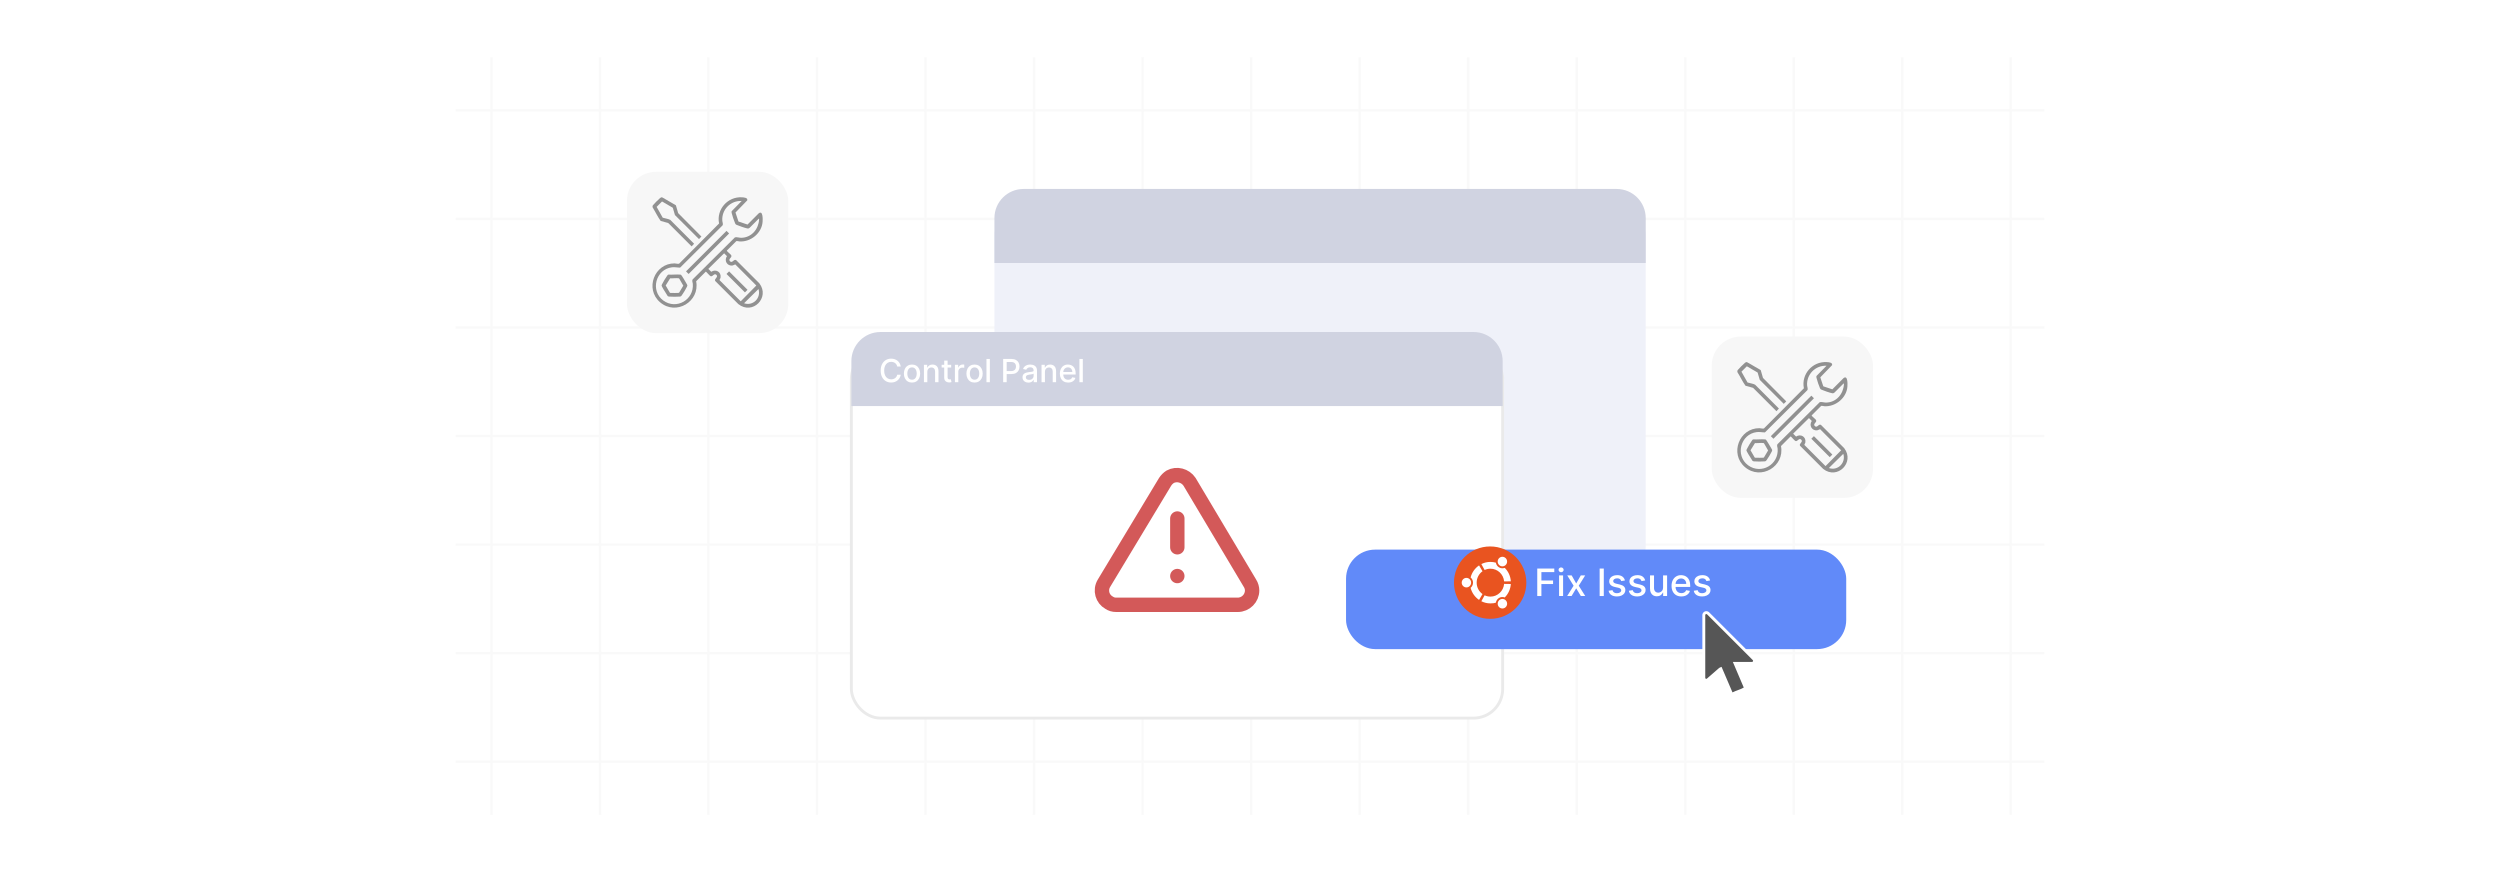 <?xml version="1.0" encoding="UTF-8"?><svg id="Layer_1" xmlns="http://www.w3.org/2000/svg" xmlns:xlink="http://www.w3.org/1999/xlink" viewBox="0 0 860 300"><defs><filter id="drop-shadow-1" x="327.282" y="56.338" width="253.68" height="156.48" filterUnits="userSpaceOnUse"><feOffset dx="0" dy="6.133"/><feGaussianBlur result="blur" stdDeviation="4.906"/><feFlood flood-color="#444" flood-opacity=".09"/><feComposite in2="blur" operator="in"/><feComposite in="SourceGraphic"/></filter><filter id="drop-shadow-2" x="277.602" y="105.058" width="254.64" height="157.44" filterUnits="userSpaceOnUse"><feOffset dx="0" dy="6.133"/><feGaussianBlur result="blur-2" stdDeviation="4.906"/><feFlood flood-color="#444" flood-opacity=".09"/><feComposite in2="blur-2" operator="in"/><feComposite in="SourceGraphic"/></filter><filter id="drop-shadow-3" x="449.154" y="175.09" width="199.92" height="62.16" filterUnits="userSpaceOnUse"><feOffset dx="0" dy="5.752"/><feGaussianBlur result="blur-3" stdDeviation="4.602"/><feFlood flood-color="#444" flood-opacity=".09"/><feComposite in2="blur-3" operator="in"/><feComposite in="SourceGraphic"/></filter></defs><g opacity=".27"><line x1="169.071" y1="19.687" x2="169.071" y2="280.313" fill="none" stroke="#eaeaea" stroke-miterlimit="10" stroke-width=".85"/><line x1="206.411" y1="19.687" x2="206.411" y2="280.313" fill="none" stroke="#eaeaea" stroke-miterlimit="10" stroke-width=".85"/><line x1="243.676" y1="19.687" x2="243.676" y2="280.313" fill="none" stroke="#eaeaea" stroke-miterlimit="10" stroke-width=".85"/><line x1="281.017" y1="19.687" x2="281.017" y2="280.313" fill="none" stroke="#eaeaea" stroke-miterlimit="10" stroke-width=".85"/><line x1="318.357" y1="19.687" x2="318.357" y2="280.313" fill="none" stroke="#eaeaea" stroke-miterlimit="10" stroke-width=".85"/><line x1="355.697" y1="19.687" x2="355.697" y2="280.313" fill="none" stroke="#eaeaea" stroke-miterlimit="10" stroke-width=".85"/><line x1="393.038" y1="19.687" x2="393.038" y2="280.313" fill="none" stroke="#eaeaea" stroke-miterlimit="10" stroke-width=".85"/><line x1="430.378" y1="19.687" x2="430.378" y2="280.313" fill="none" stroke="#eaeaea" stroke-miterlimit="10" stroke-width=".85"/><line x1="467.718" y1="19.687" x2="467.718" y2="280.313" fill="none" stroke="#eaeaea" stroke-miterlimit="10" stroke-width=".85"/><line x1="505.059" y1="19.687" x2="505.059" y2="280.313" fill="none" stroke="#eaeaea" stroke-miterlimit="10" stroke-width=".85"/><line x1="542.399" y1="19.687" x2="542.399" y2="280.313" fill="none" stroke="#eaeaea" stroke-miterlimit="10" stroke-width=".85"/><line x1="579.739" y1="19.687" x2="579.739" y2="280.313" fill="none" stroke="#eaeaea" stroke-miterlimit="10" stroke-width=".85"/><line x1="617.08" y1="19.687" x2="617.08" y2="280.313" fill="none" stroke="#eaeaea" stroke-miterlimit="10" stroke-width=".85"/><line x1="654.345" y1="19.687" x2="654.345" y2="280.313" fill="none" stroke="#eaeaea" stroke-miterlimit="10" stroke-width=".85"/><line x1="691.685" y1="19.687" x2="691.685" y2="280.313" fill="none" stroke="#eaeaea" stroke-miterlimit="10" stroke-width=".85"/><line x1="703.25" y1="37.979" x2="156.75" y2="37.979" fill="none" stroke="#eaeaea" stroke-miterlimit="10" stroke-width=".85"/><line x1="703.25" y1="75.319" x2="156.75" y2="75.319" fill="none" stroke="#eaeaea" stroke-miterlimit="10" stroke-width=".85"/><line x1="703.25" y1="112.66" x2="156.75" y2="112.66" fill="none" stroke="#eaeaea" stroke-miterlimit="10" stroke-width=".85"/><line x1="703.25" y1="150" x2="156.75" y2="150" fill="none" stroke="#eaeaea" stroke-miterlimit="10" stroke-width=".85"/><line x1="703.25" y1="187.34" x2="156.75" y2="187.34" fill="none" stroke="#eaeaea" stroke-miterlimit="10" stroke-width=".85"/><line x1="703.25" y1="224.681" x2="156.75" y2="224.681" fill="none" stroke="#eaeaea" stroke-miterlimit="10" stroke-width=".85"/><line x1="703.25" y1="262.021" x2="156.75" y2="262.021" fill="none" stroke="#eaeaea" stroke-miterlimit="10" stroke-width=".85"/></g><rect x="342.085" y="65.002" width="224.042" height="126.682" rx="10" ry="10" fill="#eff1f9" filter="url(#drop-shadow-1)"/><rect x="292.874" y="114.213" width="224.042" height="126.682" rx="10" ry="10" fill="#fff" filter="url(#drop-shadow-2)" stroke="#eaeaea" stroke-miterlimit="10"/><path d="M302.874,114.213h204.042c5.519,0,10,4.481,10,10v15.469h-224.042v-15.469c0-5.519,4.481-10,10-10Z" fill="#d0d3e1"/><path d="M352.085,65.002h204.042c5.519,0,10,4.481,10,10v15.469h-224.042v-15.469c0-5.519,4.481-10,10-10Z" fill="#d0d3e1"/><path d="M400.795,165.752l-21.029,34.884c-1.484,2.474-.495,5.443,1.732,6.68.742.495,1.484.742,2.474.742h41.811c2.721,0,4.948-2.227,4.948-4.948,0-.742-.247-1.732-.742-2.474l-20.782-34.884c-1.484-2.227-4.453-2.969-6.68-1.732-.742.495-1.237.99-1.732,1.732Z" fill="none" stroke="#d35959" stroke-linecap="round" stroke-linejoin="round" stroke-width="4.948"/><line x1="405" y1="178.37" x2="405" y2="188.266" fill="none" stroke="#d35959" stroke-linecap="round" stroke-linejoin="round" stroke-width="4.948"/><line x1="405" y1="198.162" x2="405" y2="198.162" fill="none" stroke="#d35959" stroke-linecap="round" stroke-linejoin="round" stroke-width="4.948"/><rect x="463.038" y="183.318" width="172.062" height="34.222" rx="10" ry="10" fill="#618af9" filter="url(#drop-shadow-3)"/><path d="M525.063,200.429c0,6.873-5.571,12.45-12.45,12.45s-12.45-5.578-12.45-12.45,5.571-12.45,12.45-12.45,12.45,5.571,12.45,12.45Z" fill="#e95420"/><path d="M504.449,198.789c-.896,0-1.619.74-1.619,1.643s.729,1.643,1.619,1.643,1.619-.74,1.619-1.643-.729-1.643-1.619-1.643ZM516.02,206.252c-.775.455-1.039,1.458-.594,2.245.448.786,1.437,1.056,2.216.601.775-.455,1.039-1.458.594-2.245-.455-.783-1.444-1.053-2.216-.601ZM507.971,200.432c0-1.626.793-3.059,2.013-3.924l-1.185-2.013c-1.419.961-2.469,2.43-2.913,4.148.509.423.836,1.071.836,1.789s-.327,1.366-.836,1.789c.438,1.718,1.494,3.187,2.913,4.148l1.185-2.013c-1.22-.868-2.013-2.301-2.013-3.924h0ZM512.702,195.634c2.476,0,4.503,1.921,4.713,4.375l2.312-.036c-.114-1.811-.893-3.433-2.092-4.628-.619.235-1.33.196-1.942-.16-.619-.363-1-.968-1.11-1.629-.601-.167-1.231-.26-1.882-.26-1.124,0-2.177.263-3.12.74l1.128,2.042c.601-.285,1.281-.445,1.988-.445h.004ZM512.702,205.231c-.711,0-1.391-.16-1.996-.445l-1.128,2.042c.939.473,2.003.74,3.12.74s1.281-.092,1.882-.26c.103-.658.491-1.266,1.11-1.629.612-.363,1.327-.395,1.942-.16,1.195-1.195,1.978-2.817,2.092-4.628l-2.312-.036c-.206,2.447-2.234,4.375-4.71,4.375h0ZM516.013,194.606c.775.455,1.764.185,2.216-.605.448-.786.181-1.789-.594-2.245-.775-.455-1.764-.185-2.216.601-.445.786-.174,1.789.594,2.245v.004Z" fill="#fff"/><rect x="481.683" y="195.58" width="153.418" height="10.79" fill="none"/><path d="M528.816,205.034v-9.454h5.862v1.228h-4.436v2.881h4.017v1.224h-4.017v4.122h-1.426Z" fill="#fff"/><path d="M537.019,196.849c-.24,0-.445-.081-.616-.243-.171-.161-.256-.354-.256-.579,0-.228.085-.422.256-.584.171-.161.376-.242.616-.242s.445.081.616.242c.171.162.256.354.256.579,0,.229-.085.423-.256.584-.171.162-.376.243-.616.243ZM536.322,205.034v-7.091h1.381v7.091h-1.381Z" fill="#fff"/><path d="M540.648,197.943l1.565,2.761,1.579-2.761h1.51l-2.211,3.545,2.229,3.546h-1.51l-1.598-2.649-1.593,2.649h-1.514l2.207-3.546-2.18-3.545h1.515Z" fill="#fff"/><path d="M551.704,195.58v9.454h-1.426v-9.454h1.426Z" fill="#fff"/><path d="M558.984,199.674l-1.251.222c-.052-.16-.135-.312-.247-.457-.112-.145-.264-.264-.454-.355-.191-.093-.43-.139-.716-.139-.391,0-.717.087-.979.261s-.393.398-.393.672c0,.236.088.428.263.572.176.144.459.263.85.355l1.127.259c.652.15,1.139.383,1.458.696.32.315.48.722.48,1.224,0,.425-.122.803-.367,1.134-.244.33-.585.59-1.02.777-.435.188-.94.282-1.513.282-.794,0-1.441-.171-1.943-.511s-.81-.824-.923-1.452l1.334-.203c.083.349.254.61.513.787.258.178.595.266,1.011.266.452,0,.814-.095,1.085-.283.271-.19.406-.421.406-.695,0-.222-.083-.407-.247-.559-.165-.15-.416-.265-.755-.342l-1.2-.263c-.662-.151-1.15-.391-1.466-.721-.315-.329-.474-.746-.474-1.251,0-.418.117-.784.352-1.099.233-.314.557-.56.969-.736.413-.177.885-.266,1.418-.266.766,0,1.369.166,1.81.497.44.33.731.772.872,1.327Z" fill="#fff"/><path d="M565.95,199.674l-1.251.222c-.052-.16-.135-.312-.247-.457-.112-.145-.264-.264-.454-.355-.191-.093-.43-.139-.716-.139-.391,0-.717.087-.979.261s-.393.398-.393.672c0,.236.088.428.263.572.176.144.459.263.85.355l1.127.259c.652.15,1.139.383,1.458.696.32.315.48.722.48,1.224,0,.425-.122.803-.367,1.134-.244.33-.585.59-1.02.777-.435.188-.94.282-1.513.282-.794,0-1.441-.171-1.943-.511s-.81-.824-.923-1.452l1.334-.203c.083.349.254.61.513.787.258.178.595.266,1.011.266.452,0,.814-.095,1.085-.283.271-.19.406-.421.406-.695,0-.222-.083-.407-.247-.559-.165-.15-.416-.265-.755-.342l-1.2-.263c-.662-.151-1.15-.391-1.466-.721-.315-.329-.474-.746-.474-1.251,0-.418.117-.784.352-1.099.233-.314.557-.56.969-.736.413-.177.885-.266,1.418-.266.766,0,1.369.166,1.81.497.44.33.731.772.872,1.327Z" fill="#fff"/><path d="M572.095,202.093v-4.15h1.385v7.091h-1.357v-1.228h-.073c-.164.378-.425.692-.783.943s-.804.377-1.336.377c-.456,0-.858-.102-1.207-.303-.35-.201-.624-.501-.822-.898-.198-.397-.298-.888-.298-1.473v-4.51h1.381v4.344c0,.483.134.868.401,1.154s.615.43,1.043.43c.259,0,.517-.065.773-.194.257-.129.471-.324.642-.586s.255-.594.252-.997Z" fill="#fff"/><path d="M578.387,205.177c-.699,0-1.3-.15-1.803-.45-.504-.301-.892-.724-1.164-1.27-.273-.547-.408-1.188-.408-1.923,0-.727.136-1.367.408-1.921s.654-.986,1.145-1.297c.49-.31,1.065-.467,1.724-.467.4,0,.788.066,1.164.199.375.132.712.34,1.011.623s.534.65.706,1.101c.173.451.259.998.259,1.642v.489h-5.637v-1.034h4.284c0-.363-.074-.685-.222-.967-.147-.282-.354-.504-.621-.667s-.578-.245-.935-.245c-.388,0-.726.095-1.014.284s-.509.435-.665.738c-.155.304-.232.632-.232.985v.809c0,.474.084.877.251,1.209.168.333.402.586.704.76s.654.261,1.058.261c.262,0,.5-.038.716-.113.215-.075.401-.189.559-.339.156-.151.276-.337.359-.559l1.307.235c-.104.385-.292.721-.56,1.009-.27.287-.606.511-1.012.669-.404.158-.865.238-1.382.238Z" fill="#fff"/><path d="M588.279,199.674l-1.251.222c-.052-.16-.135-.312-.247-.457-.112-.145-.264-.264-.454-.355-.191-.093-.43-.139-.716-.139-.391,0-.717.087-.979.261s-.393.398-.393.672c0,.236.088.428.263.572.176.144.459.263.85.355l1.127.259c.652.15,1.139.383,1.458.696.32.315.48.722.48,1.224,0,.425-.122.803-.367,1.134-.244.33-.585.59-1.02.777-.435.188-.94.282-1.513.282-.794,0-1.441-.171-1.943-.511s-.81-.824-.923-1.452l1.334-.203c.083.349.254.61.513.787.258.178.595.266,1.011.266.452,0,.814-.095,1.085-.283.271-.19.406-.421.406-.695,0-.222-.083-.407-.247-.559-.165-.15-.416-.265-.755-.342l-1.2-.263c-.662-.151-1.15-.391-1.466-.721-.315-.329-.474-.746-.474-1.251,0-.418.117-.784.352-1.099.233-.314.557-.56.969-.736.413-.177.885-.266,1.418-.266.766,0,1.369.166,1.81.497.44.33.731.772.872,1.327Z" fill="#fff"/><rect x="588.836" y="115.777" width="55.489" height="55.489" rx="10" ry="10" fill="#f7f7f7"/><path d="M624.269,146.536c.824.888,1.376-.932,2.163-.348l7.963,7.961c3.772,4.917-2.341,11.027-7.225,7.152l-7.964-7.96c-.45-.776,1.21-1.301.422-2.089-.737-.737-1.241.63-1.92.478-.366-.082-1.602-1.614-1.72-1.614l-3.329,3.328c1.339,7.001-6.921,11.925-12.411,7.227-5.318-4.55-1.983-13.418,5-13.377.394.002,1.248.265,1.56.084l13.729-13.812c-.981-4.833,2.966-9.313,7.894-9.005.646.04,2.063.121,1.8,1.058l-4.047,4.179,1.027,3.095,3.113,1.037,3.847-3.853c1.513-1.171,1.391,2.114,1.338,2.894-.267,3.898-4.046,6.998-7.891,6.774-.282-.016-.934-.209-1.147-.11l-3.228,3.223c-.049.056-.029.09,0,.147.217.421,1.354,1.121,1.523,1.599.254.719-1.196,1.179-.495,1.935ZM628.32,125.819c-3.837-.188-6.974,3.007-6.665,6.85.04.503.364,1.116.073,1.557l-14.588,14.521c-.941.008-1.816-.229-2.781-.114-5.632.671-7.57,8.102-2.994,11.437,4.49,3.272,10.602-.252,10.14-5.77-.042-.503-.368-1.052-.032-1.516l14.521-14.44c.475-.193,1.532.152,2.143.145,3.549-.042,6.001-2.946,6.176-6.347.007-.129.008-.168-.105-.248l-3.146,3.148c-.3.231-.438.292-.82.224-.68-.121-3.011-.921-3.665-1.224-.284-.132-.355-.189-.493-.469-.302-.612-1.085-2.935-1.212-3.603-.039-.206-.063-.41-.018-.618l3.466-3.533ZM622.284,143.82l-5.443,5.369,1.009.989c1.588-1.052,3.521.083,3.194,2.03-.049.293-.405.677-.319.868l7.262,7.26,5.365-5.433-7.252-7.272c-.302.1-.557.316-.886.377-1.855.342-3.07-1.699-1.947-3.189l-.982-.998ZM634.097,156.114l-4.962,4.888c3.094,1.07,5.933-1.818,4.962-4.888Z" fill="#919191"/><path d="M601.155,131.578c.851.278,1.823.339,2.611.76l8.18,8.195-.846.914-8.039-8.033-2.611-.723c-1.04-1.426-1.783-3.096-2.736-4.597-.113-.312-.098-.559.09-.832.234-.337,2.139-2.236,2.482-2.481.226-.161.479-.311.757-.165l4.644,2.688.782,2.699,7.995,8.063-.846.861-8.259-8.257-.738-2.521-3.703-2.152-1.856,1.857,2.094,3.723Z" fill="#919191"/><path d="M602.863,158.536c-.558-1.035-1.37-2.069-1.887-3.113-.192-.388-.293-.43-.102-.868.28-.641,1.4-2.486,1.831-3.057.118-.156.244-.351.464-.35,1.269.095,2.683-.113,3.933 0.0.141.013.228.011.359.086.198.113,1.665,2.61,1.881,3.008.265.488.413.518.15,1.081-.321.688-1.321,2.358-1.777,2.963-.176.233-.308.386-.615.422-.798.095-2.977.09-3.781 0-.169-.019-.318-.082-.457-.173ZM603.706,152.425l-1.53,2.467,1.441,2.483c.056.077.137.068.219.077.3.036,2.806.037,2.931-.04l1.465-2.457-1.4-2.425c-.056-.113-.138-.111-.247-.124-.877-.103-1.977.074-2.879.019Z" fill="#919191"/><rect x="606.729" y="142.89" width="19.703" height="1.264" transform="translate(79.048 477.93) rotate(-44.99)" fill="#919191"/><rect x="626.076" y="149.17" width="1.264" height="8.966" transform="translate(74.927 488.182) rotate(-45.003)" fill="#919191"/><rect x="215.675" y="59.105" width="55.489" height="55.489" rx="10" ry="10" fill="#f7f7f7"/><path d="M251.091,89.848c.824.888,1.376-.932,2.163-.348l7.963,7.961c3.772,4.917-2.341,11.027-7.225,7.152l-7.964-7.96c-.45-.776,1.21-1.301.422-2.089-.737-.737-1.241.63-1.92.478-.366-.082-1.602-1.614-1.72-1.614l-3.329,3.328c1.339,7.001-6.921,11.925-12.411,7.227-5.318-4.55-1.983-13.418,5-13.377.394.002,1.248.265,1.56.084l13.729-13.812c-.981-4.833,2.966-9.313,7.894-9.005.646.04,2.063.121,1.8,1.058l-4.047,4.179,1.027,3.095,3.113,1.037,3.847-3.853c1.513-1.171,1.391,2.114,1.338,2.894-.267,3.898-4.046,6.998-7.891,6.774-.282-.016-.934-.209-1.147-.11l-3.228,3.223c-.049.056-.029.09,0,.147.217.421,1.354,1.121,1.523,1.599.254.719-1.196,1.179-.495,1.935ZM255.142,69.132c-3.837-.188-6.974,3.007-6.665,6.85.04.503.364,1.116.073,1.557l-14.588,14.521c-.941.008-1.816-.229-2.781-.114-5.632.671-7.57,8.102-2.994,11.437,4.49,3.272,10.602-.252,10.14-5.77-.042-.503-.368-1.052-.032-1.516l14.521-14.44c.475-.193,1.532.152,2.143.145,3.549-.042,6.001-2.946,6.176-6.347.007-.129.008-.168-.105-.248l-3.146,3.148c-.3.231-.438.292-.82.224-.68-.121-3.011-.921-3.665-1.224-.284-.132-.355-.189-.493-.469-.302-.612-1.085-2.935-1.212-3.603-.039-.206-.063-.41-.018-.618l3.466-3.533ZM249.106,87.132l-5.443,5.369,1.009.989c1.588-1.052,3.521.083,3.194,2.03-.049.293-.405.677-.319.868l7.262,7.26,5.365-5.433-7.252-7.272c-.302.1-.557.316-.886.377-1.855.342-3.07-1.699-1.947-3.189l-.982-.998ZM260.919,99.427l-4.962,4.888c3.094,1.07,5.933-1.818,4.962-4.888Z" fill="#919191"/><path d="M227.978,74.89c.851.278,1.823.339,2.611.76l8.18,8.195-.846.914-8.039-8.033-2.611-.723c-1.04-1.426-1.783-3.096-2.736-4.597-.113-.312-.098-.559.09-.832.234-.337,2.139-2.236,2.482-2.481.226-.161.479-.311.757-.165l4.644,2.688.782,2.699,7.995,8.063-.846.861-8.259-8.257-.738-2.521-3.703-2.152-1.856,1.857,2.094,3.723Z" fill="#919191"/><path d="M229.685,101.848c-.558-1.035-1.37-2.069-1.887-3.113-.192-.388-.293-.43-.102-.868.28-.641,1.4-2.486,1.831-3.057.118-.156.244-.351.464-.35,1.269.095,2.683-.113,3.933 0.0.141.013.228.011.359.086.198.113,1.665,2.61,1.881,3.008.265.488.413.518.15,1.081-.321.688-1.321,2.358-1.777,2.963-.176.233-.308.386-.615.422-.798.095-2.977.09-3.781 0-.169-.019-.318-.082-.457-.173ZM230.529,95.737l-1.53,2.467,1.441,2.483c.056.077.137.068.219.077.3.036,2.806.037,2.931-.04l1.465-2.457-1.4-2.425c-.056-.113-.138-.111-.247-.124-.877-.103-1.977.074-2.879.019Z" fill="#919191"/><rect x="233.551" y="86.202" width="19.703" height="1.264" transform="translate(9.87 197.504) rotate(-44.99)" fill="#919191"/><rect x="252.898" y="92.482" width="1.264" height="8.966" transform="translate(5.699 207.686) rotate(-45.003)" fill="#919191"/><path d="M596.855,228.201l3.48,8.17c.033.284-.087.494-.322.633-1.089.647-2.678,1.023-3.822,1.634-.283.111-.501-.01-.668-.239l-3.576-8.343-.244.11-4.316,3.756c-.517.269-1.241-.061-1.277-.672l.002-21.77c.121-.655.886-.971,1.421-.546l15.786,15.794c.328.344.323.901-.025,1.23-.062.058-.409.243-.466.243h-5.971Z" fill="#565656" stroke="#fff" stroke-miterlimit="10"/><rect x="302.332" y="123.482" width="112.183" height="10.158" fill="none"/><path d="M309.856,126.084h-1.219c-.047-.261-.134-.489-.262-.688s-.284-.366-.469-.504-.391-.242-.619-.312-.469-.105-.725-.105c-.461,0-.873.116-1.236.348s-.65.571-.859,1.02-.315.995-.315,1.641c0,.651.105,1.2.315,1.648s.497.786.861,1.016.775.344,1.23.344c.252,0,.493-.034.721-.103s.434-.171.619-.307.342-.302.471-.498.218-.423.268-.678l1.219.004c-.065.394-.191.755-.377,1.084s-.424.613-.715.852-.622.423-.994.553-.779.195-1.219.195c-.693,0-1.31-.165-1.852-.494s-.968-.802-1.279-1.416-.467-1.348-.467-2.199c0-.855.156-1.588.469-2.201s.74-1.085,1.281-1.414,1.158-.494,1.848-.494c.424,0,.821.06,1.19.182s.7.298.994.531.538.517.731.852.323.717.391,1.147Z" fill="#fff"/><path d="M313.734,131.603c-.562,0-1.053-.129-1.473-.387s-.745-.618-.977-1.082-.348-1.005-.348-1.625c0-.622.116-1.167.348-1.633s.557-.828.977-1.086.91-.387,1.473-.387,1.053.129,1.473.387.745.62.977,1.086.348,1.011.348,1.633c0,.62-.116,1.161-.348,1.625s-.557.824-.977,1.082-.91.387-1.473.387ZM313.738,130.623c.365,0,.666-.097.906-.289s.417-.449.533-.769.174-.673.174-1.059c0-.383-.058-.735-.174-1.057s-.293-.58-.533-.775-.541-.293-.906-.293c-.367,0-.671.098-.912.293s-.419.454-.535.775-.174.674-.174,1.057c0,.386.058.738.174,1.059s.294.577.535.769.545.289.912.289Z" fill="#fff"/><path d="M319,127.919v3.562h-1.168v-6h1.121v.977h.074c.138-.317.355-.573.65-.766s.668-.289,1.119-.289c.409,0,.767.085,1.074.256s.545.424.715.76.254.751.254,1.246v3.816h-1.168v-3.676c0-.435-.113-.775-.34-1.022s-.538-.369-.934-.369c-.271,0-.511.059-.721.176s-.375.288-.496.514-.182.497-.182.815Z" fill="#fff"/><path d="M327.203,125.482v.938h-3.277v-.938h3.277ZM324.805,124.044h1.168v5.676c0,.227.034.397.102.51s.156.19.264.231.226.06.353.06c.094,0,.176-.007.246-.019s.125-.023.164-.031l.211.965c-.068.026-.164.053-.289.08s-.281.042-.469.045c-.307.005-.594-.05-.859-.164s-.48-.292-.644-.531-.246-.54-.246-.902v-5.918Z" fill="#fff"/><path d="M328.492,131.482v-6h1.129v.953h.062c.109-.323.303-.577.58-.764s.592-.279.943-.279c.073,0,.16.003.26.008s.179.012.236.019v1.117c-.047-.013-.13-.028-.25-.045s-.24-.025-.359-.025c-.276,0-.521.058-.736.174s-.385.276-.51.48-.188.436-.188.697v3.664h-1.168Z" fill="#fff"/><path d="M335.246,131.603c-.562,0-1.053-.129-1.473-.387s-.745-.618-.977-1.082-.348-1.005-.348-1.625c0-.622.116-1.167.348-1.633s.557-.828.977-1.086.91-.387,1.473-.387,1.053.129,1.473.387.745.62.977,1.086.348,1.011.348,1.633c0,.62-.116,1.161-.348,1.625s-.557.824-.977,1.082-.91.387-1.473.387ZM335.25,130.623c.365,0,.666-.097.906-.289s.417-.449.533-.769.174-.673.174-1.059c0-.383-.058-.735-.174-1.057s-.293-.58-.533-.775-.541-.293-.906-.293c-.367,0-.671.098-.912.293s-.419.454-.535.775-.174.674-.174,1.057c0,.386.058.738.174,1.059s.294.577.535.769.545.289.912.289Z" fill="#fff"/><path d="M340.512,123.482v8h-1.168v-8h1.168Z" fill="#fff"/><path d="M345.09,131.482v-8h2.852c.623,0,1.138.113,1.547.34s.715.536.918.928.305.833.305,1.322c0,.492-.102.935-.307,1.326s-.512.702-.922.93-.925.342-1.545.342h-1.961v-1.023h1.852c.393,0,.712-.068.957-.205s.424-.323.539-.56.172-.507.172-.809-.057-.57-.172-.805-.295-.418-.541-.551-.57-.199-.971-.199h-1.516v6.965h-1.207Z" fill="#fff"/><path d="M353.773,131.615c-.38,0-.724-.071-1.031-.213s-.55-.349-.729-.619-.268-.603-.268-.996c0-.339.065-.617.195-.836s.306-.392.527-.519.469-.224.742-.289.552-.114.836-.148c.359-.042.651-.076.875-.103s.387-.072.488-.135.152-.164.152-.305v-.027c0-.341-.096-.606-.287-.793s-.476-.281-.854-.281c-.393,0-.703.087-.928.26s-.381.365-.467.576l-1.098-.25c.13-.364.321-.659.572-.885s.541-.39.869-.492.673-.154,1.035-.154c.24,0,.494.028.764.084s.522.158.758.307.429.36.58.635.227.631.227,1.068v3.984h-1.141v-.82h-.047c-.076.151-.189.3-.34.445s-.345.267-.582.363-.521.144-.852.144ZM354.027,130.677c.323,0,.6-.064.83-.191s.406-.295.527-.502.182-.429.182-.666v-.773c-.042.042-.122.08-.24.115s-.253.065-.404.09-.298.047-.441.066-.263.036-.359.049c-.227.028-.433.077-.619.144s-.335.165-.445.291-.166.294-.166.502c0,.289.107.507.32.654s.486.221.816.221Z" fill="#fff"/><path d="M359.457,127.919v3.562h-1.168v-6h1.121v.977h.074c.138-.317.355-.573.65-.766s.668-.289,1.119-.289c.409,0,.767.085,1.074.256s.545.424.715.76.254.751.254,1.246v3.816h-1.168v-3.676c0-.435-.113-.775-.34-1.022s-.538-.369-.934-.369c-.271,0-.511.059-.721.176s-.375.288-.496.514-.182.497-.182.815Z" fill="#fff"/><path d="M367.445,131.603c-.591,0-1.1-.127-1.525-.381s-.754-.612-.984-1.074-.346-1.005-.346-1.627c0-.614.115-1.156.346-1.625s.553-.835.969-1.098.902-.395,1.459-.395c.338,0,.666.056.984.168s.603.288.856.527.452.55.598.932.219.845.219,1.389v.414h-4.769v-.875h3.625c0-.308-.062-.58-.188-.818s-.3-.427-.525-.565-.489-.207-.791-.207c-.328,0-.614.08-.857.24s-.431.368-.562.625-.197.534-.197.834v.684c0,.401.071.742.213,1.023s.34.495.596.643.553.221.894.221c.221,0,.423-.032.606-.096s.34-.159.473-.287.234-.285.305-.473l1.105.199c-.088.325-.247.61-.475.854s-.513.433-.856.566-.732.201-1.17.201Z" fill="#fff"/><path d="M372.488,123.482v8h-1.168v-8h1.168Z" fill="#fff"/></svg>